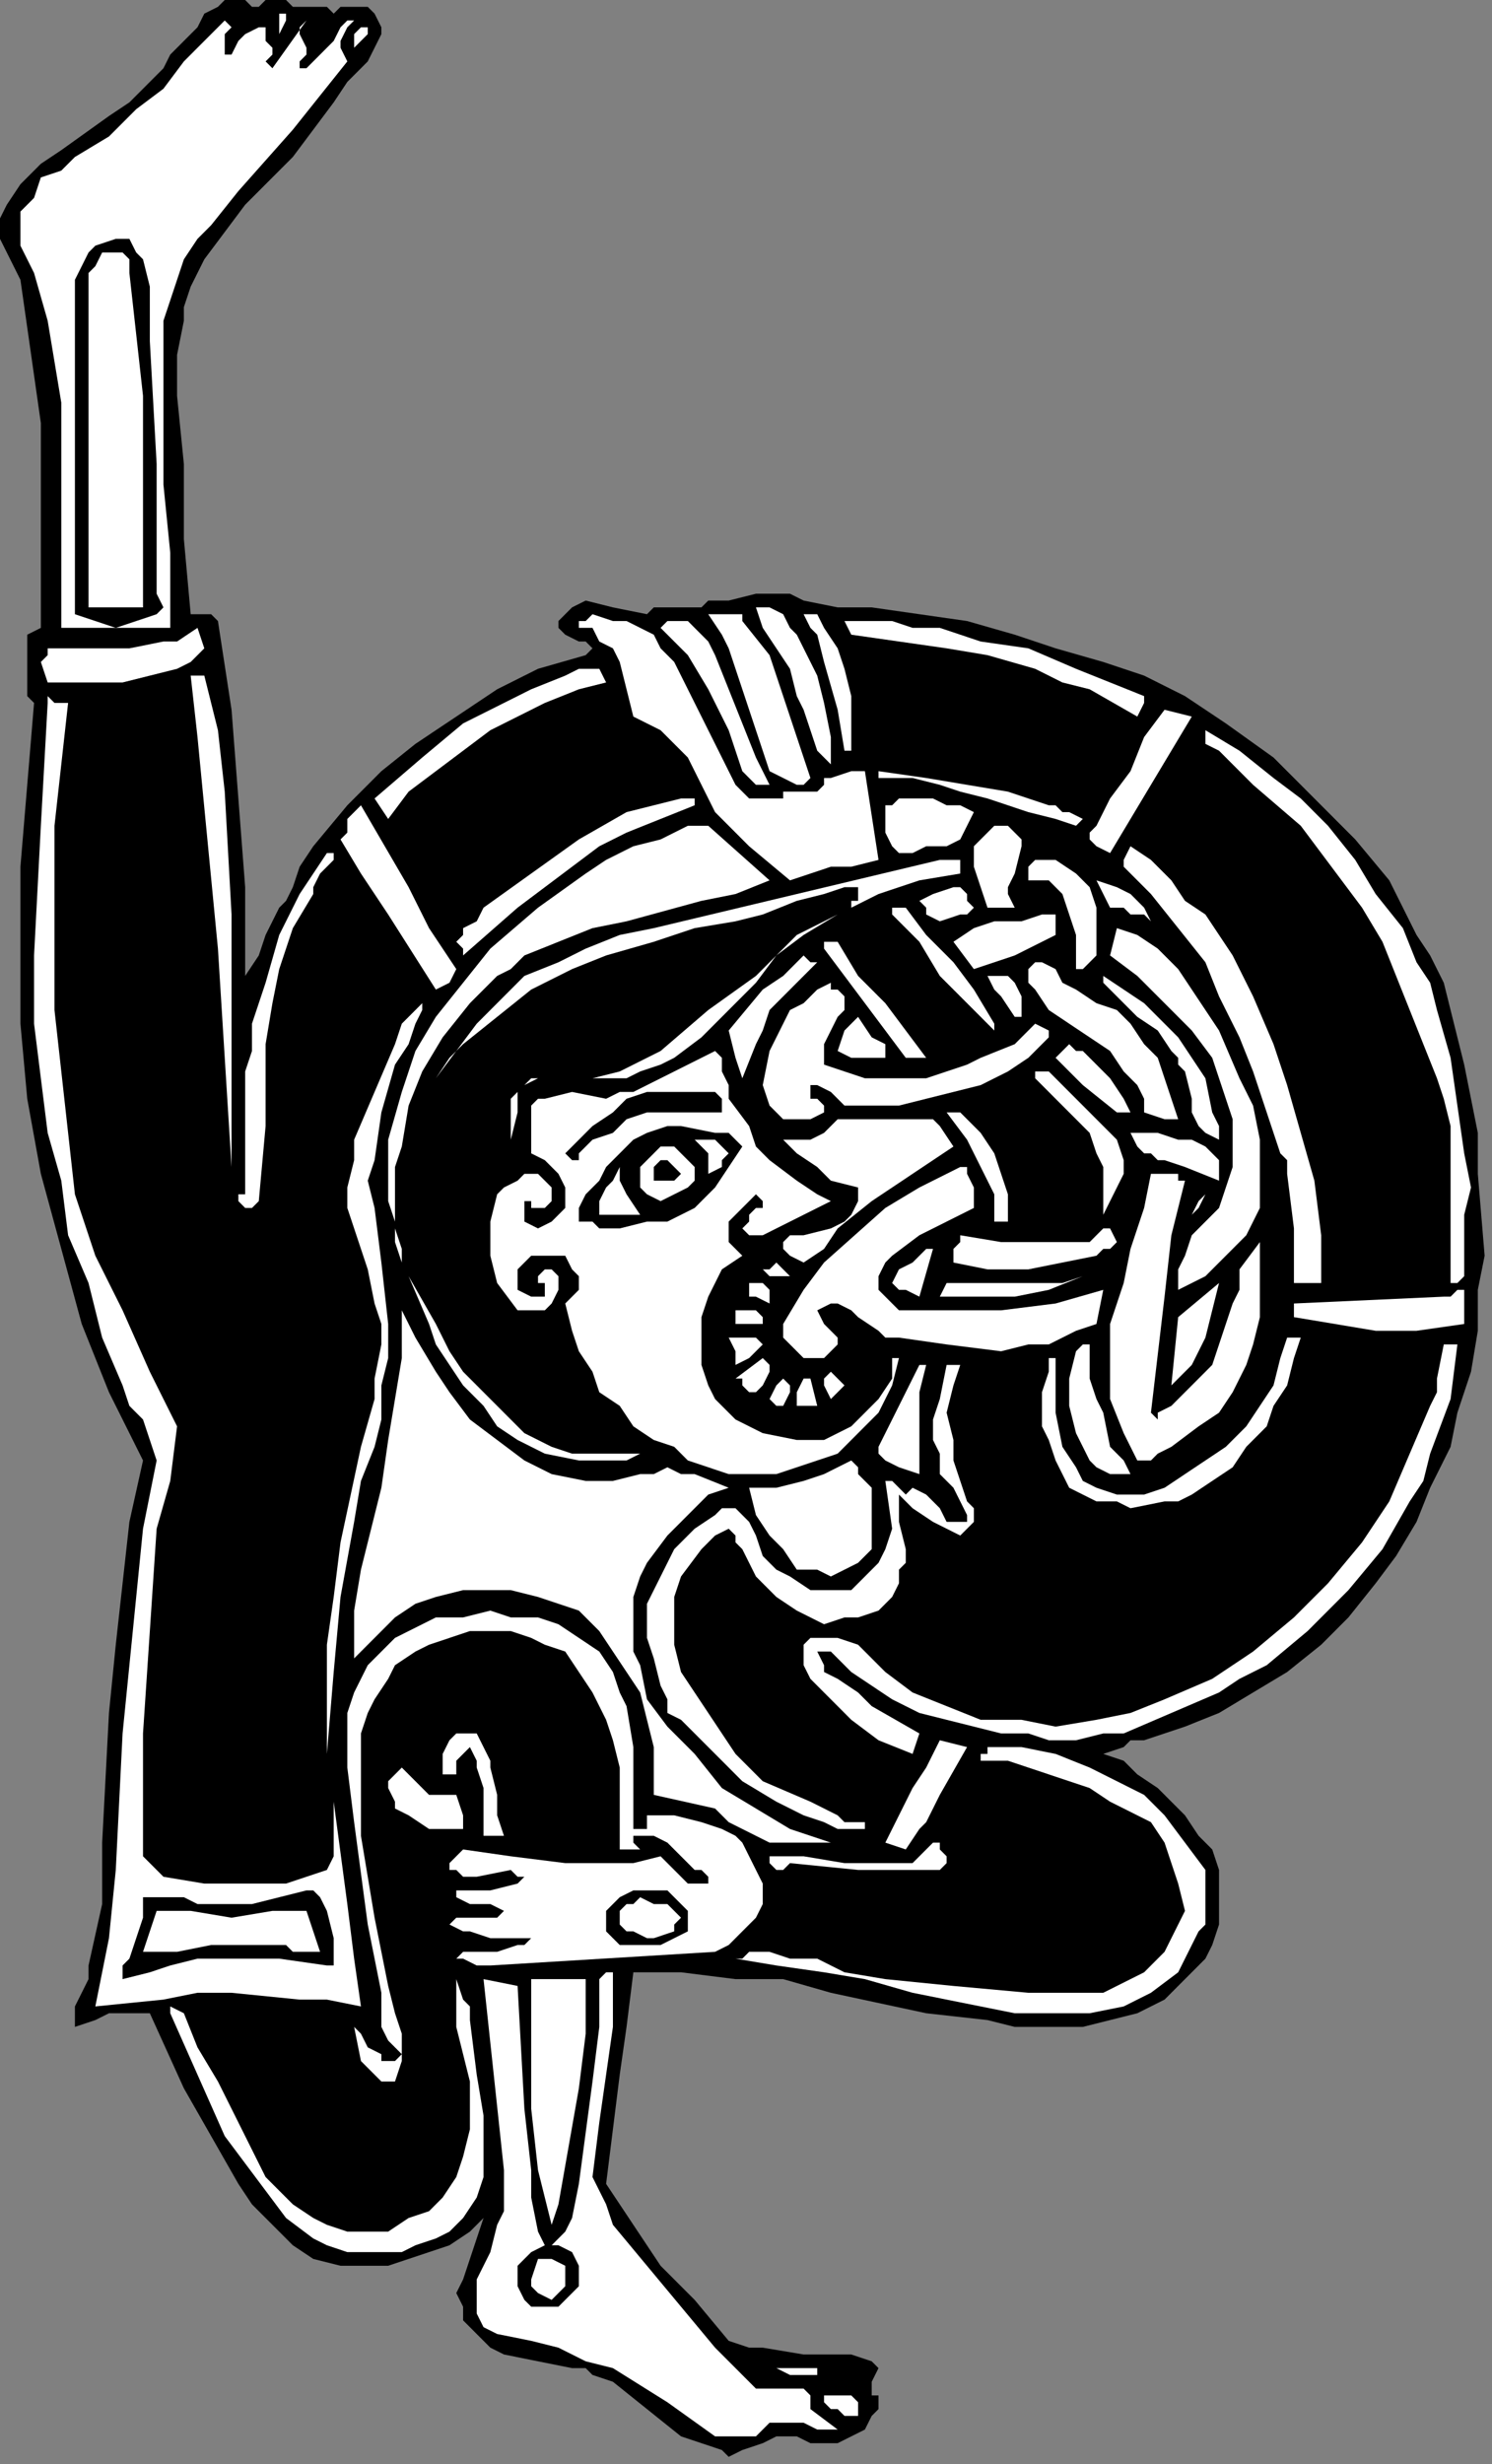 <?xml version="1.0" encoding="UTF-8" standalone="no"?>
<svg
   xmlns:dc="http://purl.org/dc/elements/1.1/"
   xmlns:cc="http://creativecommons.org/ns#"
   xmlns:rdf="http://www.w3.org/1999/02/22-rdf-syntax-ns#"
   xmlns:svg="http://www.w3.org/2000/svg"
   xmlns="http://www.w3.org/2000/svg"
   xmlns:sodipodi="http://sodipodi.sourceforge.net/DTD/sodipodi-0.dtd"
   xmlns:inkscape="http://www.inkscape.org/namespaces/inkscape"
   version="1.0"
   width="46.337mm"
   height="76.482mm"
   id="svg196"
   sodipodi:docname="CC002101.WMF">
  <rect width="100%" height="100%" fill="#808080" stroke="none"/>
  <sodipodi:namedview
     pagecolor="#ffffff"
     bordercolor="#666666"
     borderopacity="1"
     objecttolerance="10"
     gridtolerance="10"
     guidetolerance="10"
     inkscape:pageopacity="0"
     inkscape:pageshadow="2"
     inkscape:window-width="640"
     inkscape:window-height="480"
     id="namedview198" />
  <defs
     id="defs6">
    <clipPath
       clipPathUnits="userSpaceOnUse"
       id="clipWmfPath1">
      <path
         d="M 0,0 L 175.067,0 L 175.067,289 L 0,289 z"
         id="path2" />
    </clipPath>
    <pattern
       id="WMFhbasepattern"
       patternUnits="userSpaceOnUse"
       width="6"
       height="6"
       x="0"
       y="0" />
  </defs>
  <path
     style="fill:#000000;fill-rule:nonzero;fill-opacity:1;stroke:none;"
     clip-path="url(#clipWmfPath1)"
     d="  M 31.976,0   L 32.775,0   L 33.574,0   L 34.374,0.801   L 35.973,0.801   L 35.973,0.801   L 36.772,0.801   L 37.571,0.801   L 38.371,0.801   L 39.17,1.601   L 39.97,0.801   L 41.568,0.801   L 43.167,0.801   L 43.967,1.601   L 44.766,3.202   L 44.766,4.003   L 43.967,5.604   L 43.167,7.205   L 40.769,9.607   L 39.17,12.008   L 36.772,15.211   L 34.374,18.413   L 28.778,24.017   L 26.38,27.219   L 23.982,30.421   L 23.182,32.022   L 22.383,33.623   L 21.584,36.025   L 21.584,37.626   L 20.784,41.629   L 20.784,46.432   L 21.584,54.438   L 21.584,63.244   L 22.383,72.05   L 23.182,72.05   L 23.982,72.05   L 24.781,72.05   L 25.581,72.85   L 27.179,83.258   L 27.979,93.665   L 28.778,104.072   L 28.778,114.479   L 30.377,112.078   L 31.176,109.676   L 32.775,106.474   L 33.574,105.673   L 34.374,104.072   L 35.173,101.67   L 36.772,99.269   L 40.769,94.465   L 44.766,90.463   L 48.763,87.26   L 53.559,84.058   L 58.356,80.856   L 63.152,78.454   L 68.748,76.853   L 69.547,76.053   L 68.748,75.252   L 67.948,75.252   L 66.349,74.452   L 65.55,73.651   L 65.55,73.651   L 65.55,72.85   L 66.349,72.05   L 67.149,71.249   L 67.149,71.249   L 68.748,70.449   L 71.945,71.249   L 75.942,72.05   L 76.742,71.249   L 77.541,71.249   L 79.14,71.249   L 81.538,71.249   L 82.337,71.249   L 83.137,70.449   L 85.535,70.449   L 88.732,69.648   L 90.331,69.648   L 91.93,69.648   L 92.729,69.648   L 94.328,70.449   L 98.325,71.249   L 100.723,71.249   L 101.523,71.249   L 102.322,71.249   L 107.918,72.05   L 113.514,72.85   L 119.109,74.452   L 123.906,76.053   L 129.501,77.654   L 134.298,79.255   L 139.094,81.657   L 143.89,84.859   L 149.486,88.861   L 154.282,93.665   L 159.079,98.468   L 163.076,103.271   L 166.273,109.676   L 167.872,112.078   L 169.471,115.28   L 170.27,118.482   L 171.07,121.684   L 171.869,124.886   L 172.668,128.889   L 173.468,132.892   L 173.468,137.695   L 174.267,147.302   L 173.468,151.305   L 173.468,156.108   L 172.668,160.911   L 171.07,165.715   L 170.27,169.717   L 167.872,174.521   L 166.273,178.524   L 163.875,182.526   L 161.477,185.729   L 158.279,189.731   L 155.082,192.934   L 151.085,196.136   L 147.088,198.537   L 143.091,200.939   L 139.094,202.54   L 134.298,204.141   L 132.699,204.141   L 131.9,204.942   L 129.501,205.742   L 131.9,206.543   L 133.498,208.144   L 135.897,209.745   L 137.495,211.346   L 139.094,212.947   L 140.693,215.349   L 142.292,216.95   L 143.091,219.352   L 143.091,221.753   L 143.091,224.155   L 143.091,225.756   L 142.292,228.158   L 141.492,229.759   L 139.893,231.36   L 138.295,232.961   L 136.696,234.562   L 133.498,236.163   L 130.301,236.964   L 127.103,237.765   L 123.106,237.765   L 119.109,237.765   L 115.912,236.964   L 108.717,236.163   L 97.526,233.762   L 91.93,232.161   L 86.334,232.161   L 79.939,231.36   L 76.742,231.36   L 74.343,231.36   L 73.544,237.765   L 72.745,243.368   L 71.945,249.773   L 71.146,256.177   L 72.745,258.579   L 74.343,260.981   L 77.541,265.784   L 81.538,269.787   L 85.535,274.59   L 87.933,275.391   L 89.532,275.391   L 94.328,276.191   L 98.325,276.191   L 99.924,276.191   L 102.322,276.992   L 102.322,276.992   L 103.121,277.792   L 102.322,279.393   L 102.322,280.194   L 102.322,280.994   L 103.121,280.994   L 103.121,282.596   L 102.322,283.396   L 101.523,284.997   L 99.924,285.798   L 98.325,286.598   L 96.726,286.598   L 95.128,286.598   L 93.529,285.798   L 92.729,285.798   L 91.131,285.798   L 89.532,286.598   L 87.134,287.399   L 85.535,288.199   L 85.535,288.199   L 84.735,287.399   L 82.337,286.598   L 79.939,285.798   L 75.942,282.596   L 71.945,279.393   L 69.547,278.593   L 68.748,277.792   L 67.149,277.792   L 63.152,276.992   L 59.155,276.191   L 57.556,275.391   L 55.957,273.789   L 54.359,272.188   L 54.359,270.587   L 53.559,268.986   L 54.359,267.385   L 55.158,264.983   L 55.957,262.582   L 56.757,260.18   L 55.158,261.781   L 52.76,263.382   L 50.362,264.183   L 47.963,264.983   L 45.565,265.784   L 42.368,265.784   L 39.97,265.784   L 36.772,264.983   L 34.374,263.382   L 31.976,260.981   L 29.577,258.579   L 27.979,256.177   L 24.781,250.573   L 21.584,244.97   L 17.587,236.163   L 12.79,236.163   L 11.191,236.964   L 8.793,237.765   L 8.793,235.363   L 9.593,233.762   L 10.392,232.161   L 10.392,230.56   L 11.991,223.355   L 11.991,216.15   L 12.79,200.939   L 13.59,192.934   L 14.389,185.729   L 15.188,178.524   L 16.787,171.319   L 12.79,163.313   L 9.593,155.307   L 7.195,146.501   L 4.796,137.695   L 3.198,128.889   L 2.398,120.083   L 2.398,110.476   L 2.398,101.67   L 3.997,82.457   L 3.198,81.657   L 3.198,74.452   L 4.796,73.651   L 4.796,61.643   L 4.796,55.238   L 4.796,49.634   L 3.997,44.03   L 3.198,38.427   L 2.398,32.823   L 0,28.019   L 0,25.618   L 0.799,24.017   L 2.398,21.615   L 4.796,19.213   L 7.195,17.612   L 12.79,13.609   L 15.188,12.008   L 15.988,11.208   L 17.587,9.607   L 19.185,8.006   L 19.985,6.404   L 23.182,3.202   L 23.982,1.601   L 25.581,0.801   L 26.38,0   L 27.179,0   L 28.778,0   L 29.577,0.801   L 29.577,0.801   L 30.377,0.801   L 30.377,0.801   L 31.176,0   L 31.976,0  z "
     id="path8" />
  <path
     style="fill:#ffffff;fill-rule:nonzero;fill-opacity:1;stroke:none;"
     clip-path="url(#clipWmfPath1)"
     d="  M 33.574,2.402   L 32.775,4.003   L 32.775,3.202   L 32.775,2.402   L 32.775,1.601   L 33.574,1.601   L 33.574,2.402  z "
     id="path10" />
  <path
     style="fill:#ffffff;fill-rule:nonzero;fill-opacity:1;stroke:none;"
     clip-path="url(#clipWmfPath1)"
     d="  M 26.38,6.404   L 26.38,6.404   L 27.179,6.404   L 27.179,6.404   L 27.979,4.803   L 28.778,4.003   L 30.377,3.202   L 31.176,2.402   L 30.377,3.202   L 31.176,3.202   L 31.176,4.803   L 31.976,5.604   L 31.976,6.404   L 31.176,7.205   L 31.976,8.006   L 35.973,2.402   L 35.173,3.202   L 35.173,4.003   L 35.973,5.604   L 35.973,6.404   L 35.173,7.205   L 35.173,8.006   L 35.973,8.006   L 35.973,8.006   L 35.973,8.006   L 36.772,7.205   L 37.571,6.404   L 39.17,4.803   L 39.97,3.202   L 40.769,2.402   L 41.568,2.402   L 40.769,3.202   L 39.97,4.803   L 39.97,5.604   L 40.769,7.205   L 37.571,11.208   L 34.374,15.211   L 27.979,22.416   L 24.781,26.418   L 23.182,28.019   L 21.584,30.421   L 20.784,32.823   L 19.985,35.224   L 19.185,37.626   L 19.185,40.028   L 19.185,48.834   L 19.185,56.839   L 19.985,64.845   L 19.985,72.85   L 19.985,73.651   L 7.195,73.651   L 7.195,63.244   L 7.195,52.837   L 7.195,47.233   L 6.395,42.429   L 5.596,37.626   L 3.997,32.022   L 3.198,30.421   L 2.398,28.82   L 2.398,27.219   L 2.398,24.817   L 3.997,23.216   L 4.796,20.814   L 7.195,20.014   L 8.793,18.413   L 12.79,16.011   L 15.988,12.809   L 19.185,10.407   L 21.584,7.205   L 23.982,4.803   L 25.581,3.202   L 26.38,2.402   L 27.179,3.202   L 26.38,4.003   L 26.38,6.404  z "
     id="path12" />
  <path
     style="fill:#ffffff;fill-rule:nonzero;fill-opacity:1;stroke:none;"
     clip-path="url(#clipWmfPath1)"
     d="  M 43.167,3.202   L 43.167,4.003   L 42.368,4.803   L 41.568,5.604   L 41.568,5.604   L 41.568,4.803   L 41.568,4.003   L 42.368,3.202   L 43.167,3.202  z "
     id="path14" />
  <path
     style="fill:#000000;fill-rule:nonzero;fill-opacity:1;stroke:none;"
     clip-path="url(#clipWmfPath1)"
     d="  M 17.587,40.028   L 18.386,54.438   L 18.386,61.643   L 18.386,69.648   L 19.185,71.249   L 18.386,72.05   L 18.386,72.05   L 15.988,72.85   L 13.59,73.651   L 11.191,72.85   L 8.793,72.05   L 8.793,63.244   L 8.793,53.637   L 8.793,44.831   L 8.793,35.224   L 8.793,32.823   L 9.593,31.222   L 10.392,29.62   L 11.191,28.82   L 13.59,28.019   L 14.389,28.019   L 14.389,28.019   L 15.188,28.019   L 15.988,29.62   L 16.787,30.421   L 17.587,33.623   L 17.587,36.825   L 17.587,40.028  z "
     id="path16" />
  <path
     style="fill:#ffffff;fill-rule:nonzero;fill-opacity:1;stroke:none;"
     clip-path="url(#clipWmfPath1)"
     d="  M 15.188,32.022   L 15.988,39.227   L 16.787,46.432   L 16.787,53.637   L 16.787,61.643   L 16.787,64.044   L 16.787,66.446   L 16.787,71.249   L 10.392,71.249   L 10.392,71.249   L 10.392,61.643   L 10.392,52.036   L 10.392,43.23   L 10.392,33.623   L 10.392,32.022   L 11.191,31.222   L 11.991,29.62   L 13.59,29.62   L 14.389,29.62   L 15.188,30.421   L 15.188,32.022  z "
     id="path18" />
  <path
     style="fill:#ffffff;fill-rule:nonzero;fill-opacity:1;stroke:none;"
     clip-path="url(#clipWmfPath1)"
     d="  M 94.328,76.053   L 95.927,79.255   L 96.726,82.457   L 97.526,86.46   L 97.526,89.662   L 96.726,88.861   L 95.927,88.061   L 95.128,85.659   L 94.328,83.258   L 93.529,81.657   L 92.729,78.454   L 91.131,76.053   L 89.532,73.651   L 88.732,71.249   L 89.532,71.249   L 90.331,71.249   L 91.93,72.05   L 92.729,73.651   L 93.529,74.452   L 94.328,76.053  z "
     id="path20" />
  <path
     style="fill:#ffffff;fill-rule:nonzero;fill-opacity:1;stroke:none;"
     clip-path="url(#clipWmfPath1)"
     d="  M 90.331,76.853   L 92.729,84.058   L 95.128,91.263   L 94.328,92.064   L 93.529,92.064   L 91.93,91.263   L 90.331,90.463   L 87.134,80.856   L 85.535,76.053   L 84.735,74.452   L 83.137,72.05   L 83.936,72.05   L 85.535,72.05   L 86.334,72.05   L 87.134,72.05   L 87.134,72.85   L 90.331,76.853  z "
     id="path22" />
  <path
     style="fill:#ffffff;fill-rule:nonzero;fill-opacity:1;stroke:none;"
     clip-path="url(#clipWmfPath1)"
     d="  M 98.325,76.053   L 99.125,78.454   L 99.924,81.657   L 99.924,84.859   L 99.924,88.061   L 99.924,88.061   L 99.125,88.061   L 98.325,83.258   L 96.726,77.654   L 95.927,74.452   L 95.128,73.651   L 94.328,72.05   L 95.128,72.05   L 95.927,72.05   L 96.726,73.651   L 98.325,76.053  z "
     id="path24" />
  <path
     style="fill:#ffffff;fill-rule:nonzero;fill-opacity:1;stroke:none;"
     clip-path="url(#clipWmfPath1)"
     d="  M 87.933,93.665   L 88.732,93.665   L 89.532,93.665   L 90.331,93.665   L 91.93,93.665   L 91.93,92.864   L 92.729,92.864   L 93.529,92.864   L 95.128,92.864   L 95.927,92.864   L 96.726,92.064   L 96.726,91.263   L 97.526,91.263   L 99.924,90.463   L 101.523,90.463   L 103.121,100.87   L 99.924,101.67   L 97.526,101.67   L 95.128,102.471   L 92.729,103.271   L 87.933,99.269   L 86.334,97.668   L 83.936,95.266   L 83.137,93.665   L 82.337,92.064   L 80.739,88.861   L 77.541,85.659   L 75.942,84.859   L 74.343,84.058   L 73.544,80.856   L 72.745,77.654   L 71.945,76.053   L 70.346,75.252   L 69.547,73.651   L 67.948,73.651   L 67.948,72.85   L 67.948,72.85   L 67.948,72.85   L 68.748,72.85   L 69.547,72.05   L 71.945,72.85   L 73.544,72.85   L 75.143,73.651   L 76.742,74.452   L 77.541,76.053   L 79.14,77.654   L 80.739,80.856   L 83.936,87.26   L 85.535,90.463   L 86.334,92.064   L 87.933,93.665  z "
     id="path26" />
  <path
     style="fill:#ffffff;fill-rule:nonzero;fill-opacity:1;stroke:none;"
     clip-path="url(#clipWmfPath1)"
     d="  M 83.936,76.853   L 87.134,84.859   L 88.732,88.861   L 90.331,92.064   L 89.532,92.064   L 88.732,92.064   L 87.134,90.463   L 85.535,85.659   L 83.137,80.856   L 80.739,76.853   L 79.14,75.252   L 77.541,73.651   L 78.34,72.85   L 79.939,72.85   L 80.739,72.85   L 81.538,73.651   L 83.137,75.252   L 83.936,76.853  z "
     id="path28" />
  <path
     style="fill:#ffffff;fill-rule:nonzero;fill-opacity:1;stroke:none;"
     clip-path="url(#clipWmfPath1)"
     d="  M 126.304,78.454   L 134.298,81.657   L 134.298,82.457   L 133.498,84.058   L 127.903,80.856   L 124.705,80.055   L 121.507,78.454   L 115.912,76.853   L 111.115,76.053   L 105.52,75.252   L 99.924,74.452   L 99.125,72.85   L 101.523,72.85   L 104.72,72.85   L 107.118,73.651   L 110.316,73.651   L 115.112,75.252   L 120.708,76.053   L 126.304,78.454  z "
     id="path30" />
  <path
     style="fill:#ffffff;fill-rule:nonzero;fill-opacity:1;stroke:none;"
     clip-path="url(#clipWmfPath1)"
     d="  M 23.982,76.053   L 22.383,77.654   L 20.784,78.454   L 17.587,79.255   L 14.389,80.055   L 11.191,80.055   L 8.793,80.055   L 5.596,80.055   L 4.796,77.654   L 5.596,76.853   L 5.596,76.053   L 5.596,76.053   L 15.188,76.053   L 19.185,75.252   L 20.784,75.252   L 23.182,73.651   L 23.982,76.053  z "
     id="path32" />
  <path
     style="fill:#ffffff;fill-rule:nonzero;fill-opacity:1;stroke:none;"
     clip-path="url(#clipWmfPath1)"
     d="  M 71.146,80.055   L 67.948,80.856   L 63.951,82.457   L 60.754,84.058   L 57.556,85.659   L 54.359,88.061   L 51.161,90.463   L 47.963,92.864   L 45.565,96.066   L 43.967,93.665   L 49.562,88.861   L 54.359,84.859   L 62.353,80.856   L 66.349,79.255   L 67.948,78.454   L 70.346,78.454   L 71.146,80.055  z "
     id="path34" />
  <path
     style="fill:#ffffff;fill-rule:nonzero;fill-opacity:1;stroke:none;"
     clip-path="url(#clipWmfPath1)"
     d="  M 23.982,79.255   L 25.581,85.659   L 26.38,92.864   L 27.179,107.274   L 27.179,122.485   L 27.179,136.895   L 25.581,111.277   L 23.182,86.46   L 22.383,79.255   L 23.182,79.255   L 23.982,79.255  z "
     id="path36" />
  <path
     style="fill:#ffffff;fill-rule:nonzero;fill-opacity:1;stroke:none;"
     clip-path="url(#clipWmfPath1)"
     d="  M 7.994,82.457   L 6.395,96.867   L 6.395,104.072   L 6.395,111.277   L 6.395,118.482   L 7.195,125.687   L 7.994,132.892   L 8.793,140.097   L 11.191,147.302   L 14.389,153.706   L 17.587,160.911   L 20.784,167.316   L 19.985,173.72   L 18.386,179.324   L 17.587,191.332   L 16.787,203.341   L 16.787,216.15   L 16.787,217.751   L 17.587,218.551   L 18.386,219.352   L 19.185,220.152   L 23.982,220.953   L 28.778,220.953   L 31.176,220.953   L 33.574,220.953   L 35.973,220.152   L 38.371,219.352   L 39.17,217.751   L 39.17,215.349   L 39.17,211.346   L 40.769,223.355   L 41.568,229.759   L 42.368,235.363   L 38.371,234.562   L 35.173,234.562   L 27.179,233.762   L 23.182,233.762   L 19.185,234.562   L 11.191,235.363   L 12.79,227.357   L 13.59,219.352   L 14.389,203.341   L 15.188,195.335   L 15.988,187.33   L 16.787,179.324   L 18.386,171.319   L 17.587,168.917   L 16.787,166.515   L 15.188,164.914   L 14.389,162.512   L 11.991,156.909   L 10.392,150.504   L 7.994,144.9   L 7.195,138.496   L 5.596,132.892   L 4.796,126.488   L 3.997,120.083   L 3.997,113.679   L 3.997,112.078   L 4.796,96.867   L 5.596,82.457   L 5.596,81.657   L 6.395,82.457   L 7.994,82.457  z "
     id="path38" />
  <path
     style="fill:#ffffff;fill-rule:nonzero;fill-opacity:1;stroke:none;"
     clip-path="url(#clipWmfPath1)"
     d="  M 139.893,84.058   L 137.495,88.061   L 135.097,92.064   L 130.301,100.069   L 128.702,99.269   L 127.903,98.468   L 127.903,97.668   L 128.702,96.867   L 130.301,93.665   L 132.699,90.463   L 134.298,86.46   L 136.696,83.258   L 139.893,84.058  z "
     id="path40" />
  <path
     style="fill:#ffffff;fill-rule:nonzero;fill-opacity:1;stroke:none;"
     clip-path="url(#clipWmfPath1)"
     d="  M 166.273,112.878   L 167.872,115.28   L 168.672,118.482   L 170.27,124.086   L 171.869,135.294   L 172.668,139.296   L 171.869,142.499   L 171.869,149.704   L 171.07,150.504   L 170.27,150.504   L 170.27,144.1   L 170.27,137.695   L 170.27,135.294   L 170.27,132.091   L 169.471,128.889   L 168.672,126.488   L 167.073,122.485   L 165.474,118.482   L 163.875,114.479   L 162.276,110.476   L 159.878,106.474   L 157.48,103.271   L 155.082,100.069   L 152.684,96.867   L 147.088,92.064   L 144.69,89.662   L 143.091,88.061   L 141.492,87.26   L 141.492,87.26   L 141.492,86.46   L 141.492,85.659   L 145.489,88.061   L 149.486,91.263   L 152.684,93.665   L 155.881,96.867   L 159.079,100.87   L 161.477,104.873   L 164.675,108.875   L 166.273,112.878  z "
     id="path42" />
  <path
     style="fill:#ffffff;fill-rule:nonzero;fill-opacity:1;stroke:none;"
     clip-path="url(#clipWmfPath1)"
     d="  M 123.106,94.465   L 123.906,94.465   L 124.705,95.266   L 125.504,95.266   L 125.504,95.266   L 127.103,96.066   L 126.304,96.867   L 123.906,96.066   L 120.708,95.266   L 118.31,94.465   L 115.912,93.665   L 112.714,92.864   L 110.316,92.064   L 107.118,91.263   L 103.121,91.263   L 103.121,90.463   L 108.717,91.263   L 113.514,92.064   L 118.31,92.864   L 123.106,94.465  z "
     id="path44" />
  <path
     style="fill:#ffffff;fill-rule:nonzero;fill-opacity:1;stroke:none;"
     clip-path="url(#clipWmfPath1)"
     d="  M 81.538,94.465   L 81.538,94.465   L 77.541,96.066   L 73.544,97.668   L 70.346,99.269   L 67.149,101.67   L 60.754,106.474   L 54.359,112.078   L 54.359,111.277   L 53.559,110.476   L 54.359,109.676   L 54.359,108.875   L 55.957,108.075   L 56.757,106.474   L 62.353,102.471   L 67.948,98.468   L 73.544,95.266   L 76.742,94.465   L 79.939,93.665   L 80.739,93.665   L 81.538,93.665   L 81.538,93.665   L 81.538,94.465  z "
     id="path46" />
  <path
     style="fill:#ffffff;fill-rule:nonzero;fill-opacity:1;stroke:none;"
     clip-path="url(#clipWmfPath1)"
     d="  M 114.313,95.266   L 112.714,98.468   L 111.115,99.269   L 108.717,99.269   L 107.118,100.069   L 105.52,100.069   L 104.72,99.269   L 103.921,97.668   L 103.921,94.465   L 104.72,94.465   L 105.52,93.665   L 107.118,93.665   L 109.517,93.665   L 111.115,94.465   L 112.714,94.465   L 114.313,95.266  z "
     id="path48" />
  <path
     style="fill:#ffffff;fill-rule:nonzero;fill-opacity:1;stroke:none;"
     clip-path="url(#clipWmfPath1)"
     d="  M 53.559,113.679   L 52.76,115.28   L 51.161,116.08   L 45.565,107.274   L 42.368,102.471   L 39.97,98.468   L 40.769,97.668   L 40.769,96.066   L 42.368,94.465   L 47.963,104.072   L 50.362,108.875   L 53.559,113.679  z "
     id="path50" />
  <path
     style="fill:#ffffff;fill-rule:nonzero;fill-opacity:1;stroke:none;"
     clip-path="url(#clipWmfPath1)"
     d="  M 119.909,99.269   L 119.109,102.471   L 118.31,104.072   L 118.31,104.873   L 119.109,106.474   L 117.51,106.474   L 115.912,106.474   L 115.112,104.072   L 114.313,101.67   L 114.313,100.87   L 114.313,99.269   L 115.112,98.468   L 115.912,97.668   L 116.711,96.867   L 118.31,96.867   L 119.109,97.668   L 119.909,98.468   L 119.909,99.269  z "
     id="path52" />
  <path
     style="fill:#ffffff;fill-rule:nonzero;fill-opacity:1;stroke:none;"
     clip-path="url(#clipWmfPath1)"
     d="  M 90.331,103.271   L 86.334,104.873   L 82.337,105.673   L 73.544,108.075   L 69.547,108.875   L 65.55,110.476   L 61.553,112.078   L 59.954,113.679   L 58.356,114.479   L 56.757,116.08   L 55.158,117.681   L 51.96,121.684   L 49.562,125.687   L 47.963,129.69   L 47.164,134.493   L 46.365,136.895   L 46.365,139.296   L 46.365,144.1   L 47.164,146.501   L 47.164,148.102   L 46.365,145.701   L 46.365,143.299   L 45.565,140.898   L 45.565,138.496   L 45.565,133.693   L 47.164,128.089   L 48.763,123.285   L 51.161,119.283   L 54.359,115.28   L 57.556,111.277   L 63.152,106.474   L 68.748,102.471   L 71.146,100.87   L 74.343,99.269   L 77.541,98.468   L 80.739,96.867   L 83.137,96.867   L 90.331,103.271  z "
     id="path54" />
  <path
     style="fill:#ffffff;fill-rule:nonzero;fill-opacity:1;stroke:none;"
     clip-path="url(#clipWmfPath1)"
     d="  M 141.492,107.274   L 144.69,112.078   L 147.088,116.881   L 149.486,122.485   L 151.085,127.288   L 152.684,132.892   L 154.282,138.496   L 155.082,144.9   L 155.082,150.504   L 154.282,150.504   L 153.483,150.504   L 152.684,150.504   L 151.884,150.504   L 151.884,147.302   L 151.884,144.1   L 151.085,137.695   L 151.085,137.695   L 151.085,136.895   L 151.085,136.094   L 150.286,135.294   L 147.088,125.687   L 145.489,121.684   L 143.091,116.881   L 141.492,112.878   L 138.295,108.875   L 135.097,104.873   L 131.9,101.67   L 131.9,100.87   L 131.9,100.87   L 132.699,99.269   L 135.097,100.87   L 137.495,103.271   L 139.094,105.673   L 141.492,107.274  z "
     id="path56" />
  <path
     style="fill:#ffffff;fill-rule:nonzero;fill-opacity:1;stroke:none;"
     clip-path="url(#clipWmfPath1)"
     d="  M 39.17,100.87   L 38.371,101.67   L 37.571,102.471   L 36.772,104.072   L 36.772,104.873   L 34.374,108.875   L 32.775,113.679   L 31.976,117.681   L 31.176,122.485   L 31.176,132.091   L 30.377,140.898   L 29.577,141.698   L 28.778,141.698   L 27.979,140.898   L 27.979,140.898   L 27.979,140.898   L 27.979,140.097   L 28.778,140.097   L 28.778,140.097   L 28.778,139.296   L 28.778,125.687   L 29.577,123.285   L 29.577,120.083   L 31.176,115.28   L 32.775,109.676   L 35.173,104.873   L 38.371,100.069   L 39.17,100.069   L 39.17,100.87  z "
     id="path58" />
  <path
     style="fill:#ffffff;fill-rule:nonzero;fill-opacity:1;stroke:none;"
     clip-path="url(#clipWmfPath1)"
     d="  M 128.702,106.474   L 128.702,108.075   L 128.702,110.476   L 128.702,112.078   L 127.903,112.878   L 127.103,113.679   L 126.304,113.679   L 126.304,112.878   L 126.304,112.078   L 126.304,111.277   L 126.304,109.676   L 125.504,107.274   L 124.705,104.873   L 123.906,104.072   L 123.106,103.271   L 122.307,103.271   L 120.708,103.271   L 120.708,102.471   L 120.708,101.67   L 121.507,100.87   L 123.906,100.87   L 126.304,102.471   L 127.903,104.072   L 128.702,106.474  z "
     id="path60" />
  <path
     style="fill:#ffffff;fill-rule:nonzero;fill-opacity:1;stroke:none;"
     clip-path="url(#clipWmfPath1)"
     d="  M 112.714,101.67   L 112.714,102.471   L 107.918,103.271   L 103.121,104.873   L 98.325,107.274   L 94.328,109.676   L 91.131,112.078   L 88.732,115.28   L 85.535,118.482   L 82.337,121.684   L 79.14,124.086   L 77.541,124.886   L 75.143,125.687   L 73.544,126.488   L 71.146,126.488   L 68.748,126.488   L 66.349,126.488   L 69.547,126.488   L 72.745,125.687   L 77.541,123.285   L 83.137,118.482   L 88.732,114.479   L 93.529,109.676   L 96.726,108.075   L 99.924,106.474   L 99.924,105.673   L 100.723,105.673   L 100.723,104.873   L 100.723,104.072   L 99.125,104.072   L 96.726,104.873   L 93.529,105.673   L 89.532,107.274   L 86.334,108.075   L 81.538,108.875   L 76.742,110.476   L 71.146,112.078   L 67.149,113.679   L 62.353,116.08   L 58.356,119.283   L 54.359,122.485   L 52.76,124.086   L 51.161,126.488   L 53.559,123.285   L 55.957,120.083   L 59.155,116.881   L 61.553,114.479   L 65.55,112.878   L 68.748,111.277   L 72.745,109.676   L 76.742,108.875   L 110.316,100.87   L 111.915,100.87   L 112.714,100.87   L 112.714,100.87   L 112.714,101.67  z "
     id="path62" />
  <path
     style="fill:#ffffff;fill-rule:nonzero;fill-opacity:1;stroke:none;"
     clip-path="url(#clipWmfPath1)"
     d="  M 135.097,108.075   L 134.298,107.274   L 132.699,107.274   L 131.9,106.474   L 130.301,106.474   L 128.702,103.271   L 131.1,104.072   L 132.699,104.873   L 134.298,106.474   L 135.097,108.075  z "
     id="path64" />
  <path
     style="fill:#ffffff;fill-rule:nonzero;fill-opacity:1;stroke:none;"
     clip-path="url(#clipWmfPath1)"
     d="  M 114.313,106.474   L 113.514,107.274   L 112.714,107.274   L 110.316,108.075   L 108.717,107.274   L 108.717,106.474   L 107.918,105.673   L 107.918,105.673   L 109.517,104.873   L 111.915,104.072   L 112.714,104.072   L 113.514,104.873   L 113.514,105.673   L 114.313,106.474  z "
     id="path66" />
  <path
     style="fill:#ffffff;fill-rule:nonzero;fill-opacity:1;stroke:none;"
     clip-path="url(#clipWmfPath1)"
     d="  M 106.319,106.474   L 108.717,109.676   L 111.915,112.878   L 114.313,116.08   L 116.711,120.083   L 116.711,120.884   L 116.711,120.884   L 116.711,120.884   L 113.514,117.681   L 110.316,114.479   L 107.918,110.476   L 104.72,107.274   L 104.72,106.474   L 106.319,106.474  z "
     id="path68" />
  <path
     style="fill:#ffffff;fill-rule:nonzero;fill-opacity:1;stroke:none;"
     clip-path="url(#clipWmfPath1)"
     d="  M 123.906,107.274   L 123.906,108.875   L 123.906,109.676   L 119.109,112.078   L 114.313,113.679   L 111.915,110.476   L 114.313,108.875   L 116.711,108.075   L 118.31,108.075   L 119.909,108.075   L 122.307,107.274   L 123.906,107.274  z "
     id="path70" />
  <path
     style="fill:#ffffff;fill-rule:nonzero;fill-opacity:1;stroke:none;"
     clip-path="url(#clipWmfPath1)"
     d="  M 145.489,126.488   L 147.088,129.69   L 147.887,133.693   L 147.887,137.695   L 147.887,139.296   L 147.887,141.698   L 147.088,143.299   L 146.289,144.9   L 143.89,147.302   L 141.492,149.704   L 138.295,151.305   L 138.295,151.305   L 138.295,148.903   L 139.094,147.302   L 139.893,144.9   L 140.693,144.1   L 141.492,143.299   L 143.091,141.698   L 143.89,139.296   L 144.69,136.895   L 144.69,134.493   L 144.69,131.291   L 143.89,128.889   L 142.292,124.086   L 139.893,120.884   L 136.696,117.681   L 133.498,114.479   L 130.301,112.078   L 131.1,108.875   L 133.498,109.676   L 135.897,111.277   L 138.295,113.679   L 139.893,116.08   L 141.492,118.482   L 143.091,120.884   L 145.489,126.488  z "
     id="path72" />
  <path
     style="fill:#ffffff;fill-rule:nonzero;fill-opacity:1;stroke:none;"
     clip-path="url(#clipWmfPath1)"
     d="  M 98.325,110.476   L 100.723,114.479   L 103.921,117.681   L 106.319,120.884   L 108.717,124.086   L 107.918,124.086   L 107.118,124.086   L 106.319,124.086   L 103.921,120.884   L 101.523,117.681   L 96.726,111.277   L 96.726,110.476   L 97.526,110.476   L 98.325,110.476   L 98.325,110.476  z "
     id="path74" />
  <path
     style="fill:#ffffff;fill-rule:nonzero;fill-opacity:1;stroke:none;"
     clip-path="url(#clipWmfPath1)"
     d="  M 95.927,112.878   L 92.729,116.08   L 90.331,118.482   L 89.532,120.884   L 88.732,122.485   L 87.134,126.488   L 86.334,124.086   L 85.535,120.884   L 89.532,116.08   L 91.93,114.479   L 94.328,112.078   L 95.128,112.878   L 95.927,112.878  z "
     id="path76" />
  <path
     style="fill:#ffffff;fill-rule:nonzero;fill-opacity:1;stroke:none;"
     clip-path="url(#clipWmfPath1)"
     d="  M 126.304,116.08   L 128.702,117.681   L 131.1,118.482   L 132.699,120.083   L 134.298,122.485   L 135.897,124.086   L 136.696,126.488   L 137.495,128.889   L 138.295,131.291   L 136.696,131.291   L 134.298,130.49   L 134.298,128.889   L 133.498,127.288   L 131.9,125.687   L 130.301,123.285   L 127.903,121.684   L 125.504,120.083   L 123.106,118.482   L 121.507,116.08   L 120.708,115.28   L 120.708,113.679   L 121.507,112.878   L 122.307,112.878   L 123.906,113.679   L 124.705,115.28   L 126.304,116.08  z "
     id="path78" />
  <path
     style="fill:#ffffff;fill-rule:nonzero;fill-opacity:1;stroke:none;"
     clip-path="url(#clipWmfPath1)"
     d="  M 119.109,119.283   L 117.51,116.881   L 116.711,116.08   L 115.912,114.479   L 118.31,114.479   L 119.109,115.28   L 119.909,116.881   L 119.909,117.681   L 119.909,118.482   L 119.909,119.283   L 119.109,119.283  z "
     id="path80" />
  <path
     style="fill:#ffffff;fill-rule:nonzero;fill-opacity:1;stroke:none;"
     clip-path="url(#clipWmfPath1)"
     d="  M 138.295,121.684   L 141.492,126.488   L 142.292,130.49   L 143.091,132.091   L 143.091,133.693   L 141.492,132.892   L 140.693,132.091   L 139.893,130.49   L 139.893,128.889   L 139.094,125.687   L 138.295,124.886   L 138.295,124.086   L 137.495,123.285   L 135.897,120.884   L 133.498,119.283   L 129.501,115.28   L 129.501,114.479   L 131.9,116.08   L 134.298,117.681   L 138.295,121.684  z "
     id="path82" />
  <path
     style="fill:#ffffff;fill-rule:nonzero;fill-opacity:1;stroke:none;"
     clip-path="url(#clipWmfPath1)"
     d="  M 99.125,116.881   L 99.125,118.482   L 98.325,119.283   L 97.526,120.884   L 96.726,122.485   L 96.726,124.086   L 96.726,124.886   L 101.523,126.488   L 106.319,126.488   L 108.717,126.488   L 111.115,125.687   L 113.514,124.886   L 115.112,124.086   L 119.109,122.485   L 121.507,120.083   L 123.106,120.884   L 123.106,120.884   L 123.106,121.684   L 123.106,121.684   L 120.708,124.086   L 118.31,125.687   L 115.112,127.288   L 111.915,128.089   L 108.717,128.889   L 105.52,129.69   L 102.322,129.69   L 99.125,129.69   L 97.526,128.089   L 95.927,127.288   L 95.927,127.288   L 95.128,127.288   L 95.128,127.288   L 95.128,127.288   L 95.128,128.089   L 95.128,128.889   L 95.927,128.889   L 96.726,129.69   L 96.726,130.49   L 95.128,131.291   L 94.328,131.291   L 91.93,131.291   L 91.131,130.49   L 90.331,129.69   L 89.532,127.288   L 90.331,123.285   L 91.131,121.684   L 91.93,120.083   L 92.729,118.482   L 94.328,117.681   L 95.927,116.08   L 97.526,115.28   L 97.526,116.08   L 98.325,116.08   L 99.125,116.881  z "
     id="path84" />
  <path
     style="fill:#ffffff;fill-rule:nonzero;fill-opacity:1;stroke:none;"
     clip-path="url(#clipWmfPath1)"
     d="  M 48.763,120.083   L 47.963,122.485   L 46.365,124.886   L 44.766,130.49   L 43.967,136.094   L 43.167,138.496   L 43.967,141.698   L 44.766,148.102   L 45.565,155.307   L 45.565,159.31   L 44.766,162.512   L 44.766,166.515   L 43.967,169.717   L 42.368,173.72   L 41.568,178.524   L 39.97,187.33   L 39.17,196.136   L 38.371,205.742   L 38.371,199.338   L 38.371,192.934   L 39.17,187.33   L 39.97,180.925   L 42.368,169.717   L 43.967,164.114   L 43.967,161.712   L 44.766,157.709   L 44.766,155.307   L 43.967,152.906   L 43.167,148.903   L 41.568,144.1   L 40.769,141.698   L 40.769,139.296   L 41.568,136.094   L 41.568,133.693   L 43.967,128.089   L 46.365,122.485   L 47.164,120.083   L 49.562,117.681   L 49.562,117.681   L 49.562,117.681   L 49.562,118.482   L 48.763,120.083  z "
     id="path86" />
  <path
     style="fill:#ffffff;fill-rule:nonzero;fill-opacity:1;stroke:none;"
     clip-path="url(#clipWmfPath1)"
     d="  M 103.921,124.086   L 103.121,124.086   L 101.523,124.086   L 99.924,124.086   L 98.325,123.285   L 99.125,120.884   L 100.723,119.283   L 102.322,121.684   L 103.921,122.485   L 103.921,123.285   L 103.921,124.086  z "
     id="path88" />
  <path
     style="fill:#ffffff;fill-rule:nonzero;fill-opacity:1;stroke:none;"
     clip-path="url(#clipWmfPath1)"
     d="  M 132.699,130.49   L 131.1,130.49   L 127.103,127.288   L 125.504,125.687   L 123.906,124.086   L 124.705,123.285   L 125.504,122.485   L 126.304,123.285   L 127.103,123.285   L 128.702,124.886   L 130.301,126.488   L 131.9,128.889   L 132.699,130.49  z "
     id="path90" />
  <path
     style="fill:#ffffff;fill-rule:nonzero;fill-opacity:1;stroke:none;"
     clip-path="url(#clipWmfPath1)"
     d="  M 85.535,128.889   L 87.933,132.091   L 88.732,134.493   L 90.331,136.094   L 93.529,138.496   L 95.927,140.097   L 97.526,140.898   L 89.532,144.9   L 87.933,144.9   L 87.933,144.9   L 87.134,144.1   L 87.933,143.299   L 87.933,142.499   L 88.732,141.698   L 89.532,141.698   L 89.532,140.898   L 89.532,140.898   L 88.732,140.097   L 87.134,141.698   L 86.334,142.499   L 85.535,143.299   L 85.535,144.1   L 85.535,145.701   L 86.334,146.501   L 87.134,147.302   L 84.735,148.903   L 83.137,152.105   L 82.337,154.507   L 82.337,157.709   L 82.337,160.111   L 83.137,162.512   L 83.936,164.114   L 84.735,164.914   L 85.535,165.715   L 86.334,166.515   L 89.532,168.116   L 93.529,168.917   L 95.128,168.917   L 96.726,168.917   L 98.325,168.116   L 99.924,167.316   L 101.523,165.715   L 103.121,164.114   L 104.72,161.712   L 104.72,159.31   L 105.52,159.31   L 104.72,162.512   L 103.121,165.715   L 100.723,168.116   L 98.325,170.518   L 95.927,171.319   L 93.529,172.119   L 91.131,172.92   L 87.933,172.92   L 85.535,172.92   L 83.137,172.119   L 80.739,171.319   L 79.14,169.717   L 76.742,168.917   L 74.343,167.316   L 72.745,164.914   L 70.346,163.313   L 69.547,160.911   L 67.948,158.51   L 67.149,156.108   L 66.349,152.906   L 67.948,151.305   L 67.948,149.704   L 67.948,149.704   L 67.149,148.903   L 66.349,147.302   L 65.55,147.302   L 63.951,147.302   L 62.353,147.302   L 61.553,148.102   L 60.754,148.903   L 60.754,149.704   L 60.754,151.305   L 62.353,152.105   L 63.152,152.105   L 63.152,152.105   L 63.951,152.105   L 63.951,150.504   L 63.951,150.504   L 63.951,150.504   L 63.152,150.504   L 63.152,149.704   L 63.152,149.704   L 63.951,148.903   L 63.951,148.903   L 64.751,148.903   L 65.55,149.704   L 65.55,150.504   L 65.55,151.305   L 64.751,152.906   L 63.951,153.706   L 62.353,153.706   L 60.754,153.706   L 58.356,150.504   L 57.556,147.302   L 57.556,144.9   L 57.556,143.299   L 58.356,140.097   L 59.155,139.296   L 60.754,138.496   L 61.553,137.695   L 62.353,137.695   L 63.152,137.695   L 63.951,138.496   L 64.751,139.296   L 64.751,140.898   L 63.951,141.698   L 63.152,141.698   L 63.152,141.698   L 62.353,141.698   L 62.353,141.698   L 62.353,140.898   L 61.553,140.898   L 61.553,140.898   L 61.553,141.698   L 61.553,141.698   L 61.553,142.499   L 61.553,143.299   L 63.152,144.1   L 64.751,143.299   L 65.55,142.499   L 66.349,141.698   L 66.349,140.097   L 66.349,139.296   L 65.55,137.695   L 63.951,136.094   L 62.353,135.294   L 62.353,133.693   L 62.353,132.091   L 62.353,129.69   L 63.152,128.889   L 63.951,128.889   L 67.149,128.089   L 71.146,128.889   L 72.745,128.089   L 74.343,128.089   L 75.942,127.288   L 77.541,126.488   L 83.936,123.285   L 84.735,124.086   L 84.735,125.687   L 85.535,127.288   L 85.535,128.889  z "
     id="path92" />
  <path
     style="fill:#ffffff;fill-rule:nonzero;fill-opacity:1;stroke:none;"
     clip-path="url(#clipWmfPath1)"
     d="  M 123.106,125.687   L 127.903,130.49   L 130.301,132.892   L 131.1,133.693   L 131.9,136.094   L 131.9,137.695   L 131.1,139.296   L 130.301,140.898   L 129.501,142.499   L 129.501,142.499   L 129.501,142.499   L 129.501,141.698   L 129.501,139.296   L 129.501,136.895   L 128.702,135.294   L 127.903,132.892   L 124.705,129.69   L 121.507,126.488   L 121.507,125.687   L 122.307,125.687   L 123.106,125.687  z "
     id="path94" />
  <path
     style="fill:#ffffff;fill-rule:nonzero;fill-opacity:1;stroke:none;"
     clip-path="url(#clipWmfPath1)"
     d="  M 63.152,126.488   L 61.553,127.288   L 60.754,128.089   L 60.754,129.69   L 60.754,130.49   L 59.954,133.693   L 59.954,136.094   L 59.954,134.493   L 59.954,133.693   L 59.954,130.49   L 59.954,128.889   L 60.754,128.089   L 61.553,127.288   L 62.353,126.488   L 63.152,126.488  z "
     id="path96" />
  <path
     style="fill:#000000;fill-rule:nonzero;fill-opacity:1;stroke:none;"
     clip-path="url(#clipWmfPath1)"
     d="  M 84.735,128.889   L 84.735,130.49   L 80.739,130.49   L 78.34,130.49   L 75.942,130.49   L 73.544,131.291   L 71.945,132.892   L 69.547,133.693   L 67.948,135.294   L 67.948,136.094   L 67.149,136.094   L 66.349,135.294   L 67.948,133.693   L 69.547,132.091   L 71.945,130.49   L 73.544,128.889   L 75.942,128.089   L 78.34,128.089   L 81.538,128.089   L 83.936,128.089   L 84.735,128.889  z "
     id="path98" />
  <path
     style="fill:#ffffff;fill-rule:nonzero;fill-opacity:1;stroke:none;"
     clip-path="url(#clipWmfPath1)"
     d="  M 118.31,143.299   L 117.51,143.299   L 117.51,143.299   L 116.711,143.299   L 116.711,141.698   L 116.711,140.097   L 115.912,138.496   L 115.112,136.895   L 113.514,133.693   L 111.115,130.49   L 111.915,130.49   L 112.714,130.49   L 113.514,131.291   L 115.112,132.892   L 116.711,135.294   L 117.51,137.695   L 118.31,140.097   L 118.31,141.698   L 118.31,143.299  z "
     id="path100" />
  <path
     style="fill:#ffffff;fill-rule:nonzero;fill-opacity:1;stroke:none;"
     clip-path="url(#clipWmfPath1)"
     d="  M 111.915,134.493   L 107.118,137.695   L 102.322,140.898   L 98.325,144.1   L 96.726,146.501   L 94.328,148.102   L 92.729,147.302   L 91.93,146.501   L 91.93,146.501   L 91.93,145.701   L 92.729,144.9   L 94.328,144.9   L 97.526,144.1   L 99.125,143.299   L 99.924,142.499   L 100.723,140.898   L 100.723,139.296   L 97.526,138.496   L 95.927,136.895   L 93.529,135.294   L 91.93,133.693   L 93.529,133.693   L 95.128,133.693   L 96.726,132.892   L 98.325,131.291   L 107.918,131.291   L 109.517,131.291   L 110.316,132.091   L 111.915,134.493  z "
     id="path102" />
  <path
     style="fill:#000000;fill-rule:nonzero;fill-opacity:1;stroke:none;"
     clip-path="url(#clipWmfPath1)"
     d="  M 87.134,134.493   L 85.535,136.895   L 83.936,139.296   L 81.538,141.698   L 78.34,143.299   L 75.942,143.299   L 72.745,144.1   L 71.945,144.1   L 70.346,144.1   L 69.547,143.299   L 67.948,143.299   L 67.948,141.698   L 68.748,140.097   L 70.346,138.496   L 71.146,136.895   L 72.745,135.294   L 74.343,133.693   L 75.942,132.892   L 78.34,132.091   L 79.939,132.091   L 83.936,132.892   L 85.535,132.892   L 86.334,133.693   L 87.134,134.493  z "
     id="path104" />
  <path
     style="fill:#ffffff;fill-rule:nonzero;fill-opacity:1;stroke:none;"
     clip-path="url(#clipWmfPath1)"
     d="  M 143.091,136.094   L 143.091,138.496   L 139.094,136.895   L 136.696,136.094   L 135.897,136.094   L 135.097,135.294   L 134.298,135.294   L 133.498,134.493   L 132.699,132.892   L 135.897,132.892   L 138.295,133.693   L 139.893,133.693   L 141.492,134.493   L 142.292,135.294   L 143.091,136.094  z "
     id="path106" />
  <path
     style="fill:#ffffff;fill-rule:nonzero;fill-opacity:1;stroke:none;"
     clip-path="url(#clipWmfPath1)"
     d="  M 85.535,135.294   L 84.735,136.094   L 84.735,136.895   L 83.137,137.695   L 83.137,135.294   L 82.337,134.493   L 82.337,134.493   L 81.538,133.693   L 83.936,133.693   L 84.735,134.493   L 85.535,135.294  z "
     id="path108" />
  <path
     style="fill:#ffffff;fill-rule:nonzero;fill-opacity:1;stroke:none;"
     clip-path="url(#clipWmfPath1)"
     d="  M 81.538,136.895   L 81.538,138.496   L 80.739,139.296   L 77.541,140.898   L 75.942,140.097   L 75.143,139.296   L 75.143,139.296   L 75.143,138.496   L 75.143,136.895   L 75.942,136.094   L 76.742,135.294   L 77.541,134.493   L 79.14,134.493   L 79.939,135.294   L 80.739,136.094   L 81.538,136.895  z "
     id="path110" />
  <path
     style="fill:#000000;fill-rule:nonzero;fill-opacity:1;stroke:none;"
     clip-path="url(#clipWmfPath1)"
     d="  M 79.14,136.895   L 79.939,137.695   L 79.939,137.695   L 79.14,138.496   L 79.14,138.496   L 77.541,138.496   L 76.742,138.496   L 76.742,138.496   L 76.742,137.695   L 76.742,137.695   L 76.742,136.895   L 77.541,136.094   L 78.34,136.094   L 79.14,136.895  z "
     id="path112" />
  <path
     style="fill:#ffffff;fill-rule:nonzero;fill-opacity:1;stroke:none;"
     clip-path="url(#clipWmfPath1)"
     d="  M 114.313,140.097   L 114.313,141.698   L 111.115,143.299   L 107.918,144.9   L 104.72,147.302   L 103.921,148.102   L 103.121,149.704   L 103.121,151.305   L 103.921,152.105   L 104.72,152.906   L 105.52,153.706   L 111.915,153.706   L 117.51,153.706   L 123.906,152.906   L 129.501,151.305   L 128.702,155.307   L 126.304,156.108   L 123.106,157.709   L 120.708,157.709   L 117.51,158.51   L 111.115,157.709   L 105.52,156.909   L 103.921,156.909   L 103.121,156.108   L 100.723,154.507   L 99.924,153.706   L 98.325,152.906   L 97.526,152.906   L 95.927,153.706   L 96.726,155.307   L 97.526,156.108   L 98.325,156.909   L 98.325,156.909   L 98.325,157.709   L 97.526,158.51   L 96.726,159.31   L 94.328,159.31   L 93.529,158.51   L 92.729,157.709   L 91.93,156.909   L 91.93,155.307   L 94.328,151.305   L 96.726,148.102   L 103.921,141.698   L 107.918,139.296   L 112.714,136.895   L 113.514,136.895   L 113.514,137.695   L 114.313,139.296   L 114.313,140.097  z "
     id="path114" />
  <path
     style="fill:#ffffff;fill-rule:nonzero;fill-opacity:1;stroke:none;"
     clip-path="url(#clipWmfPath1)"
     d="  M 75.143,142.499   L 72.745,142.499   L 71.146,142.499   L 71.146,142.499   L 70.346,142.499   L 70.346,140.898   L 71.146,139.296   L 71.945,138.496   L 72.745,136.895   L 72.745,137.695   L 72.745,138.496   L 73.544,140.097   L 75.143,142.499  z "
     id="path116" />
  <path
     style="fill:#ffffff;fill-rule:nonzero;fill-opacity:1;stroke:none;"
     clip-path="url(#clipWmfPath1)"
     d="  M 139.094,138.496   L 138.295,141.698   L 137.495,144.9   L 136.696,152.105   L 135.097,165.715   L 135.897,166.515   L 135.897,165.715   L 137.495,164.914   L 139.094,163.313   L 140.693,161.712   L 142.292,160.111   L 143.091,157.709   L 143.89,155.307   L 144.69,152.906   L 145.489,151.305   L 145.489,148.903   L 147.887,145.701   L 147.887,148.903   L 147.887,152.105   L 147.887,154.507   L 147.088,157.709   L 146.289,160.111   L 144.69,163.313   L 143.091,165.715   L 140.693,167.316   L 137.495,169.717   L 135.897,170.518   L 135.097,171.319   L 133.498,171.319   L 131.9,168.116   L 130.301,164.114   L 130.301,161.712   L 130.301,159.31   L 130.301,157.709   L 130.301,155.307   L 131.9,150.504   L 132.699,146.501   L 134.298,141.698   L 135.097,137.695   L 137.495,137.695   L 138.295,137.695   L 138.295,138.496   L 139.094,138.496  z "
     id="path118" />
  <path
     style="fill:#ffffff;fill-rule:nonzero;fill-opacity:1;stroke:none;"
     clip-path="url(#clipWmfPath1)"
     d="  M 141.492,140.097   L 140.693,141.698   L 139.893,142.499   L 140.693,140.898   L 141.492,140.097   L 141.492,140.097   L 141.492,140.097  z "
     id="path120" />
  <path
     style="fill:#ffffff;fill-rule:nonzero;fill-opacity:1;stroke:none;"
     clip-path="url(#clipWmfPath1)"
     d="  M 130.301,144.1   L 131.1,145.701   L 130.301,146.501   L 129.501,146.501   L 128.702,147.302   L 124.705,148.102   L 120.708,148.903   L 118.31,148.903   L 115.912,148.903   L 111.915,148.102   L 111.915,147.302   L 111.915,146.501   L 112.714,145.701   L 112.714,144.9   L 117.51,145.701   L 121.507,145.701   L 123.906,145.701   L 125.504,145.701   L 127.903,145.701   L 129.501,144.1   L 130.301,144.1  z "
     id="path122" />
  <path
     style="fill:#ffffff;fill-rule:nonzero;fill-opacity:1;stroke:none;"
     clip-path="url(#clipWmfPath1)"
     d="  M 107.918,152.105   L 106.319,151.305   L 105.52,151.305   L 104.72,150.504   L 104.72,150.504   L 105.52,148.903   L 107.118,148.102   L 108.717,146.501   L 109.517,146.501   L 107.918,152.105  z "
     id="path124" />
  <path
     style="fill:#ffffff;fill-rule:nonzero;fill-opacity:1;stroke:none;"
     clip-path="url(#clipWmfPath1)"
     d="  M 92.729,149.704   L 91.93,149.704   L 91.93,149.704   L 91.131,149.704   L 90.331,149.704   L 89.532,148.903   L 90.331,148.903   L 91.131,148.102   L 91.93,148.903   L 92.729,149.704  z "
     id="path126" />
  <path
     style="fill:#ffffff;fill-rule:nonzero;fill-opacity:1;stroke:none;"
     clip-path="url(#clipWmfPath1)"
     d="  M 64.751,169.717   L 67.149,170.518   L 70.346,170.518   L 72.745,170.518   L 75.143,170.518   L 73.544,171.319   L 71.945,171.319   L 69.547,171.319   L 67.948,171.319   L 63.951,170.518   L 60.754,168.917   L 58.356,167.316   L 56.757,164.914   L 54.359,162.512   L 52.76,160.111   L 51.161,157.709   L 50.362,155.307   L 47.963,149.704   L 51.161,155.307   L 52.76,158.51   L 54.359,160.911   L 56.757,163.313   L 59.155,165.715   L 61.553,168.116   L 64.751,169.717  z "
     id="path128" />
  <path
     style="fill:#ffffff;fill-rule:nonzero;fill-opacity:1;stroke:none;"
     clip-path="url(#clipWmfPath1)"
     d="  M 110.316,152.105   L 111.115,150.504   L 119.109,150.504   L 123.106,150.504   L 124.705,150.504   L 127.103,149.704   L 123.106,151.305   L 119.109,152.105   L 110.316,152.105  z "
     id="path130" />
  <path
     style="fill:#ffffff;fill-rule:nonzero;fill-opacity:1;stroke:none;"
     clip-path="url(#clipWmfPath1)"
     d="  M 90.331,152.105   L 90.331,152.105   L 90.331,152.906   L 88.732,152.105   L 87.933,152.105   L 87.933,152.105   L 87.933,151.305   L 87.933,151.305   L 87.933,150.504   L 88.732,150.504   L 89.532,150.504   L 90.331,151.305   L 90.331,152.105  z "
     id="path132" />
  <path
     style="fill:#ffffff;fill-rule:nonzero;fill-opacity:1;stroke:none;"
     clip-path="url(#clipWmfPath1)"
     d="  M 137.495,162.512   L 138.295,154.507   L 143.091,150.504   L 142.292,153.706   L 141.492,156.909   L 139.893,160.111   L 137.495,162.512  z "
     id="path134" />
  <path
     style="fill:#ffffff;fill-rule:nonzero;fill-opacity:1;stroke:none;"
     clip-path="url(#clipWmfPath1)"
     d="  M 171.869,155.307   L 166.273,156.108   L 161.477,156.108   L 156.681,155.307   L 151.884,154.507   L 151.884,152.906   L 169.471,152.105   L 170.27,152.105   L 171.07,151.305   L 171.869,151.305   L 171.869,155.307  z "
     id="path136" />
  <path
     style="fill:#ffffff;fill-rule:nonzero;fill-opacity:1;stroke:none;"
     clip-path="url(#clipWmfPath1)"
     d="  M 89.532,155.307   L 86.334,155.307   L 86.334,153.706   L 87.134,153.706   L 88.732,153.706   L 89.532,154.507   L 89.532,154.507   L 89.532,155.307  z "
     id="path138" />
  <path
     style="fill:#ffffff;fill-rule:nonzero;fill-opacity:1;stroke:none;"
     clip-path="url(#clipWmfPath1)"
     d="  M 68.748,173.72   L 70.346,173.72   L 71.945,173.72   L 75.143,172.92   L 76.742,172.92   L 78.34,172.119   L 79.939,172.92   L 81.538,172.92   L 85.535,174.521   L 83.137,175.321   L 81.538,176.922   L 78.34,180.125   L 75.942,183.327   L 75.143,184.928   L 74.343,187.33   L 74.343,189.731   L 74.343,191.332   L 74.343,193.734   L 75.143,195.335   L 75.942,199.338   L 78.34,202.54   L 79.14,203.341   L 79.939,204.141   L 81.538,205.742   L 84.735,209.745   L 88.732,212.147   L 92.729,214.548   L 97.526,216.15   L 94.328,216.15   L 90.331,216.15   L 87.134,214.548   L 85.535,213.748   L 83.936,212.147   L 76.742,210.546   L 76.742,207.343   L 76.742,204.942   L 75.942,201.74   L 75.143,198.537   L 73.544,196.136   L 71.945,193.734   L 70.346,191.332   L 67.948,188.931   L 65.55,188.13   L 63.152,187.33   L 59.954,186.529   L 56.757,186.529   L 54.359,186.529   L 51.161,187.33   L 48.763,188.13   L 46.365,189.731   L 41.568,194.535   L 41.568,188.931   L 42.368,184.127   L 44.766,174.521   L 45.565,168.917   L 46.365,164.114   L 47.164,159.31   L 47.164,153.706   L 48.763,156.909   L 51.161,160.911   L 52.76,163.313   L 55.158,166.515   L 58.356,168.917   L 61.553,171.319   L 64.751,172.92   L 68.748,173.72  z "
     id="path140" />
  <path
     style="fill:#ffffff;fill-rule:nonzero;fill-opacity:1;stroke:none;"
     clip-path="url(#clipWmfPath1)"
     d="  M 89.532,157.709   L 88.732,158.51   L 87.933,159.31   L 86.334,160.111   L 86.334,158.51   L 85.535,156.909   L 86.334,156.909   L 87.933,156.909   L 88.732,156.909   L 88.732,156.909   L 89.532,157.709  z "
     id="path142" />
  <path
     style="fill:#ffffff;fill-rule:nonzero;fill-opacity:1;stroke:none;"
     clip-path="url(#clipWmfPath1)"
     d="  M 152.684,156.909   L 151.884,159.31   L 151.085,162.512   L 149.486,164.914   L 148.687,167.316   L 146.289,169.717   L 144.69,172.119   L 142.292,173.72   L 139.893,175.321   L 138.295,176.122   L 136.696,176.122   L 132.699,176.922   L 131.1,176.122   L 128.702,176.122   L 127.103,175.321   L 125.504,174.521   L 124.705,172.92   L 123.906,171.319   L 123.106,168.917   L 122.307,167.316   L 122.307,164.914   L 122.307,163.313   L 123.106,160.911   L 123.106,159.31   L 123.906,159.31   L 123.906,160.911   L 123.906,162.512   L 123.906,165.715   L 124.705,169.717   L 126.304,172.119   L 127.103,173.72   L 128.702,174.521   L 131.1,175.321   L 134.298,175.321   L 136.696,174.521   L 139.094,172.92   L 141.492,171.319   L 143.89,169.717   L 146.289,167.316   L 147.887,164.914   L 149.486,162.512   L 150.286,159.31   L 151.085,156.909   L 152.684,156.909  z "
     id="path144" />
  <path
     style="fill:#ffffff;fill-rule:nonzero;fill-opacity:1;stroke:none;"
     clip-path="url(#clipWmfPath1)"
     d="  M 171.07,157.709   L 170.27,164.114   L 167.872,170.518   L 167.073,173.72   L 165.474,176.122   L 162.276,181.726   L 158.279,186.529   L 153.483,191.332   L 148.687,195.335   L 145.489,196.936   L 143.091,198.537   L 137.495,200.939   L 131.9,203.341   L 129.501,203.341   L 126.304,204.141   L 123.106,204.141   L 120.708,203.341   L 117.51,203.341   L 114.313,202.54   L 111.115,201.74   L 107.918,200.939   L 104.72,199.338   L 102.322,197.737   L 99.924,196.136   L 97.526,193.734   L 96.726,193.734   L 95.927,193.734   L 96.726,195.335   L 96.726,196.136   L 98.325,196.936   L 100.723,198.537   L 102.322,200.138   L 107.918,203.341   L 107.118,205.742   L 103.121,204.141   L 99.924,201.74   L 98.325,200.138   L 96.726,198.537   L 95.128,196.936   L 94.328,195.335   L 94.328,193.734   L 94.328,192.934   L 95.128,192.133   L 95.927,192.133   L 97.526,192.133   L 98.325,192.133   L 100.723,192.934   L 102.322,194.535   L 103.921,196.136   L 107.118,198.537   L 111.115,200.138   L 115.112,201.74   L 119.909,201.74   L 123.906,202.54   L 128.702,201.74   L 132.699,200.939   L 136.696,199.338   L 142.292,196.936   L 147.088,193.734   L 151.884,189.731   L 155.881,185.729   L 159.878,180.925   L 163.076,176.122   L 165.474,170.518   L 167.872,164.914   L 168.672,163.313   L 168.672,161.712   L 169.471,157.709   L 171.07,157.709  z "
     id="path146" />
  <path
     style="fill:#ffffff;fill-rule:nonzero;fill-opacity:1;stroke:none;"
     clip-path="url(#clipWmfPath1)"
     d="  M 127.903,157.709   L 127.903,160.111   L 127.903,161.712   L 128.702,164.114   L 129.501,165.715   L 130.301,169.717   L 131.9,171.319   L 132.699,172.92   L 130.301,172.92   L 128.702,172.119   L 128.702,172.119   L 127.903,171.319   L 126.304,168.116   L 125.504,164.914   L 125.504,161.712   L 126.304,158.51   L 127.103,157.709   L 127.903,157.709  z "
     id="path148" />
  <path
     style="fill:#ffffff;fill-rule:nonzero;fill-opacity:1;stroke:none;"
     clip-path="url(#clipWmfPath1)"
     d="  M 89.532,162.512   L 89.532,162.512   L 89.532,162.512   L 88.732,163.313   L 88.732,163.313   L 87.933,163.313   L 87.134,162.512   L 87.134,161.712   L 86.334,161.712   L 89.532,159.31   L 90.331,160.111   L 90.331,160.911   L 89.532,162.512  z "
     id="path150" />
  <path
     style="fill:#ffffff;fill-rule:nonzero;fill-opacity:1;stroke:none;"
     clip-path="url(#clipWmfPath1)"
     d="  M 108.717,160.111   L 107.918,163.313   L 107.918,166.515   L 107.918,172.92   L 105.52,172.119   L 103.921,171.319   L 103.121,170.518   L 103.121,169.717   L 105.52,164.914   L 107.918,160.111   L 108.717,160.111  z "
     id="path152" />
  <path
     style="fill:#ffffff;fill-rule:nonzero;fill-opacity:1;stroke:none;"
     clip-path="url(#clipWmfPath1)"
     d="  M 112.714,160.111   L 111.915,162.512   L 111.115,165.715   L 111.915,168.917   L 111.915,171.319   L 112.714,173.72   L 113.514,176.122   L 114.313,176.922   L 114.313,178.524   L 113.514,179.324   L 112.714,180.125   L 111.115,179.324   L 109.517,178.524   L 107.118,176.922   L 105.52,175.321   L 105.52,178.524   L 106.319,181.726   L 106.319,183.327   L 105.52,184.127   L 105.52,185.729   L 104.72,187.33   L 103.921,188.13   L 103.121,188.931   L 100.723,189.731   L 99.125,189.731   L 96.726,190.532   L 95.128,189.731   L 93.529,188.931   L 91.131,187.33   L 88.732,184.928   L 87.134,181.726   L 86.334,180.925   L 86.334,180.125   L 85.535,179.324   L 83.936,180.125   L 82.337,181.726   L 79.939,184.928   L 79.14,187.33   L 79.14,190.532   L 79.14,192.934   L 79.939,196.136   L 81.538,198.537   L 83.137,200.939   L 84.735,203.341   L 86.334,205.742   L 87.933,207.343   L 89.532,208.945   L 95.128,211.346   L 98.325,212.947   L 99.125,213.748   L 101.523,213.748   L 101.523,214.548   L 99.924,214.548   L 98.325,214.548   L 96.726,213.748   L 94.328,212.947   L 91.131,211.346   L 87.134,208.945   L 85.535,207.343   L 83.936,205.742   L 82.337,204.141   L 80.739,202.54   L 79.939,201.74   L 78.34,200.939   L 78.34,199.338   L 77.541,197.737   L 76.742,194.535   L 75.942,192.133   L 75.942,190.532   L 75.942,188.13   L 77.541,184.928   L 79.14,181.726   L 79.939,180.925   L 81.538,179.324   L 83.936,177.723   L 84.735,176.922   L 86.334,176.922   L 87.933,178.524   L 88.732,180.125   L 89.532,182.526   L 91.131,184.127   L 92.729,184.928   L 95.128,186.529   L 97.526,186.529   L 99.924,186.529   L 101.523,184.928   L 103.121,183.327   L 103.921,181.726   L 104.72,179.324   L 103.921,173.72   L 104.72,173.72   L 105.52,174.521   L 106.319,175.321   L 107.118,174.521   L 108.717,175.321   L 108.717,175.321   L 110.316,176.922   L 111.115,178.524   L 111.915,178.524   L 112.714,178.524   L 113.514,178.524   L 113.514,177.723   L 112.714,176.122   L 111.915,174.521   L 110.316,172.92   L 110.316,170.518   L 109.517,168.917   L 109.517,166.515   L 110.316,164.114   L 111.115,160.111   L 111.115,160.111   L 111.915,160.111   L 112.714,160.111  z "
     id="path154" />
  <path
     style="fill:#ffffff;fill-rule:nonzero;fill-opacity:1;stroke:none;"
     clip-path="url(#clipWmfPath1)"
     d="  M 99.125,162.512   L 97.526,164.114   L 96.726,162.512   L 96.726,161.712   L 96.726,161.712   L 97.526,160.911   L 99.125,162.512  z "
     id="path156" />
  <path
     style="fill:#ffffff;fill-rule:nonzero;fill-opacity:1;stroke:none;"
     clip-path="url(#clipWmfPath1)"
     d="  M 91.93,164.914   L 91.93,164.914   L 91.131,164.914   L 90.331,164.114   L 91.131,162.512   L 91.93,161.712   L 91.93,161.712   L 91.93,161.712   L 92.729,162.512   L 92.729,163.313   L 91.93,164.914  z "
     id="path158" />
  <path
     style="fill:#ffffff;fill-rule:nonzero;fill-opacity:1;stroke:none;"
     clip-path="url(#clipWmfPath1)"
     d="  M 95.927,164.914   L 94.328,164.914   L 93.529,164.914   L 93.529,163.313   L 94.328,161.712   L 95.128,161.712   L 95.927,164.914  z "
     id="path160" />
  <path
     style="fill:#ffffff;fill-rule:nonzero;fill-opacity:1;stroke:none;"
     clip-path="url(#clipWmfPath1)"
     d="  M 102.322,174.521   L 102.322,176.922   L 102.322,179.324   L 102.322,180.925   L 102.322,181.726   L 101.523,182.526   L 100.723,183.327   L 99.125,184.127   L 97.526,184.928   L 95.927,184.127   L 93.529,184.127   L 91.93,181.726   L 90.331,180.125   L 88.732,177.723   L 87.933,174.521   L 91.131,174.521   L 94.328,173.72   L 96.726,172.92   L 99.924,171.319   L 100.723,172.119   L 100.723,172.92   L 102.322,174.521  z "
     id="path162" />
  <path
     style="fill:#ffffff;fill-rule:nonzero;fill-opacity:1;stroke:none;"
     clip-path="url(#clipWmfPath1)"
     d="  M 71.945,196.136   L 72.745,198.537   L 73.544,200.138   L 74.343,204.942   L 74.343,208.945   L 74.343,213.748   L 74.343,214.548   L 74.343,214.548   L 74.343,214.548   L 75.143,214.548   L 75.942,214.548   L 75.942,213.748   L 75.942,212.947   L 75.942,212.947   L 79.14,212.947   L 82.337,213.748   L 84.735,214.548   L 86.334,215.349   L 87.134,216.15   L 87.933,217.751   L 88.732,219.352   L 89.532,220.953   L 89.532,222.554   L 89.532,223.355   L 88.732,224.956   L 87.134,226.557   L 85.535,228.158   L 83.936,228.958   L 57.556,230.56   L 56.757,230.56   L 55.957,230.56   L 54.359,229.759   L 53.559,229.759   L 54.359,228.958   L 58.356,228.958   L 60.754,228.158   L 60.754,228.158   L 61.553,228.158   L 62.353,227.357   L 62.353,227.357   L 59.954,227.357   L 57.556,227.357   L 55.158,226.557   L 54.359,226.557   L 52.76,225.756   L 53.559,224.956   L 54.359,224.956   L 55.158,224.956   L 56.757,224.956   L 57.556,224.956   L 58.356,224.956   L 59.155,224.155   L 59.155,224.155   L 57.556,223.355   L 55.957,223.355   L 55.158,223.355   L 53.559,222.554   L 53.559,221.753   L 57.556,221.753   L 60.754,220.953   L 61.553,220.152   L 60.754,220.152   L 59.954,219.352   L 55.957,220.152   L 54.359,220.152   L 53.559,219.352   L 52.76,219.352   L 52.76,218.551   L 52.76,218.551   L 53.559,217.751   L 54.359,216.95   L 59.954,217.751   L 66.349,218.551   L 71.945,218.551   L 74.343,218.551   L 77.541,217.751   L 78.34,218.551   L 78.34,218.551   L 79.939,220.152   L 80.739,220.953   L 81.538,220.953   L 82.337,220.953   L 83.137,220.953   L 83.137,220.152   L 82.337,219.352   L 81.538,219.352   L 80.739,218.551   L 79.939,217.751   L 78.34,216.15   L 76.742,215.349   L 75.143,215.349   L 74.343,215.349   L 74.343,216.15   L 75.143,216.95   L 72.745,216.95   L 72.745,210.546   L 72.745,207.343   L 71.945,204.141   L 71.146,201.74   L 69.547,198.537   L 67.948,196.136   L 66.349,193.734   L 63.951,192.934   L 62.353,192.133   L 59.954,191.332   L 57.556,191.332   L 55.158,191.332   L 52.76,192.133   L 50.362,192.934   L 48.763,193.734   L 46.365,195.335   L 45.565,196.936   L 43.967,199.338   L 43.167,200.939   L 42.368,203.341   L 42.368,205.742   L 42.368,208.144   L 42.368,210.546   L 42.368,215.349   L 43.167,220.152   L 43.967,224.956   L 44.766,228.958   L 45.565,232.961   L 46.365,236.163   L 47.164,238.565   L 47.164,240.166   L 47.164,241.767   L 46.365,244.169   L 44.766,244.169   L 43.967,243.368   L 43.167,242.568   L 42.368,241.767   L 41.568,237.765   L 41.568,237.765   L 42.368,238.565   L 43.167,240.166   L 44.766,240.967   L 44.766,241.767   L 45.565,241.767   L 46.365,241.767   L 47.164,240.967   L 45.565,239.366   L 44.766,237.765   L 44.766,235.363   L 44.766,233.762   L 43.967,229.759   L 43.167,225.756   L 41.568,213.748   L 40.769,207.343   L 40.769,204.942   L 40.769,200.939   L 41.568,198.537   L 42.368,196.936   L 43.167,195.335   L 44.766,193.734   L 46.365,192.133   L 47.963,191.332   L 49.562,190.532   L 51.161,189.731   L 54.359,189.731   L 57.556,188.931   L 59.954,189.731   L 63.152,189.731   L 65.55,190.532   L 67.948,192.133   L 70.346,193.734   L 71.945,196.136  z "
     id="path164" />
  <path
     style="fill:#ffffff;fill-rule:nonzero;fill-opacity:1;stroke:none;"
     clip-path="url(#clipWmfPath1)"
     d="  M 56.757,204.942   L 57.556,206.543   L 57.556,207.343   L 58.356,210.546   L 58.356,212.947   L 59.155,215.349   L 58.356,215.349   L 57.556,215.349   L 56.757,215.349   L 56.757,214.548   L 56.757,209.745   L 55.957,207.343   L 55.957,206.543   L 55.158,204.942   L 55.158,204.942   L 54.359,205.742   L 53.559,206.543   L 53.559,208.144   L 51.96,208.144   L 51.96,206.543   L 51.96,205.742   L 52.76,204.141   L 53.559,203.341   L 54.359,203.341   L 55.158,203.341   L 55.957,203.341   L 56.757,204.942  z "
     id="path166" />
  <path
     style="fill:#ffffff;fill-rule:nonzero;fill-opacity:1;stroke:none;"
     clip-path="url(#clipWmfPath1)"
     d="  M 113.514,204.942   L 110.316,210.546   L 108.717,213.748   L 107.918,214.548   L 106.319,216.95   L 103.921,216.15   L 105.52,212.947   L 107.118,209.745   L 108.717,207.343   L 110.316,204.141   L 113.514,204.942  z "
     id="path168" />
  <path
     style="fill:#ffffff;fill-rule:nonzero;fill-opacity:1;stroke:none;"
     clip-path="url(#clipWmfPath1)"
     d="  M 141.492,219.352   L 141.492,220.953   L 141.492,222.554   L 141.492,225.756   L 140.693,226.557   L 139.893,228.158   L 138.295,231.36   L 135.097,233.762   L 133.498,234.562   L 131.9,235.363   L 127.903,236.163   L 123.106,236.163   L 119.109,236.163   L 115.112,235.363   L 107.118,233.762   L 101.523,232.161   L 96.726,231.36   L 91.131,230.56   L 86.334,229.759   L 87.134,229.759   L 87.933,228.958   L 90.331,228.958   L 92.729,229.759   L 95.927,229.759   L 99.125,231.36   L 103.921,232.161   L 111.915,232.961   L 120.708,233.762   L 129.501,233.762   L 131.1,232.961   L 132.699,232.161   L 134.298,231.36   L 135.897,229.759   L 136.696,228.958   L 137.495,227.357   L 139.094,224.155   L 138.295,220.953   L 137.495,218.551   L 136.696,216.15   L 135.097,213.748   L 130.301,211.346   L 127.903,209.745   L 125.504,208.945   L 123.106,208.144   L 120.708,207.343   L 118.31,206.543   L 115.112,206.543   L 115.112,205.742   L 115.912,205.742   L 115.912,204.942   L 119.909,204.942   L 123.906,205.742   L 127.903,207.343   L 131.1,208.945   L 134.298,210.546   L 136.696,212.947   L 139.094,216.15   L 141.492,219.352  z "
     id="path170" />
  <path
     style="fill:#ffffff;fill-rule:nonzero;fill-opacity:1;stroke:none;"
     clip-path="url(#clipWmfPath1)"
     d="  M 53.559,210.546   L 54.359,212.947   L 54.359,214.548   L 51.96,214.548   L 50.362,214.548   L 47.963,212.947   L 46.365,212.147   L 46.365,211.346   L 45.565,209.745   L 45.565,208.945   L 46.365,208.144   L 46.365,208.144   L 47.164,207.343   L 47.963,208.144   L 50.362,210.546   L 53.559,210.546  z "
     id="path172" />
  <path
     style="fill:#ffffff;fill-rule:nonzero;fill-opacity:1;stroke:none;"
     clip-path="url(#clipWmfPath1)"
     d="  M 111.115,217.751   L 111.115,218.551   L 110.316,219.352   L 108.717,219.352   L 104.72,219.352   L 100.723,219.352   L 92.729,218.551   L 91.93,219.352   L 91.131,219.352   L 90.331,218.551   L 90.331,217.751   L 94.328,217.751   L 99.125,218.551   L 103.121,218.551   L 107.118,218.551   L 107.918,217.751   L 108.717,216.95   L 109.517,216.15   L 110.316,216.15   L 110.316,216.95   L 111.115,217.751  z "
     id="path174" />
  <path
     style="fill:#000000;fill-rule:nonzero;fill-opacity:1;stroke:none;"
     clip-path="url(#clipWmfPath1)"
     d="  M 80.739,224.155   L 80.739,224.956   L 80.739,226.557   L 79.14,227.357   L 77.541,228.158   L 75.942,228.158   L 74.343,228.158   L 73.544,228.158   L 72.745,228.158   L 71.146,226.557   L 71.146,225.756   L 71.146,224.956   L 71.146,224.155   L 71.945,223.355   L 72.745,222.554   L 74.343,221.753   L 75.143,221.753   L 76.742,221.753   L 78.34,221.753   L 79.14,222.554   L 79.939,223.355   L 80.739,224.155  z "
     id="path176" />
  <path
     style="fill:#000000;fill-rule:nonzero;fill-opacity:1;stroke:none;"
     clip-path="url(#clipWmfPath1)"
     d="  M 38.371,224.155   L 39.17,227.357   L 39.17,230.56   L 38.371,230.56   L 32.775,229.759   L 29.577,229.759   L 26.38,229.759   L 23.182,229.759   L 19.985,230.56   L 17.587,231.36   L 14.389,232.161   L 14.389,230.56   L 15.188,229.759   L 15.988,227.357   L 16.787,224.956   L 16.787,222.554   L 18.386,222.554   L 19.985,222.554   L 21.584,222.554   L 23.182,223.355   L 26.38,223.355   L 29.577,223.355   L 32.775,222.554   L 35.973,221.753   L 35.973,221.753   L 36.772,221.753   L 37.571,222.554   L 38.371,224.155  z "
     id="path178" />
  <path
     style="fill:#ffffff;fill-rule:nonzero;fill-opacity:1;stroke:none;"
     clip-path="url(#clipWmfPath1)"
     d="  M 79.939,224.956   L 79.14,225.756   L 79.14,226.557   L 76.742,227.357   L 75.942,227.357   L 74.343,226.557   L 73.544,226.557   L 72.745,225.756   L 72.745,224.956   L 72.745,224.155   L 73.544,223.355   L 74.343,223.355   L 75.143,222.554   L 76.742,223.355   L 78.34,223.355   L 79.14,224.155   L 79.939,224.956  z "
     id="path180" />
  <path
     style="fill:#ffffff;fill-rule:nonzero;fill-opacity:1;stroke:none;"
     clip-path="url(#clipWmfPath1)"
     d="  M 37.571,228.958   L 36.772,228.958   L 35.973,228.958   L 34.374,228.958   L 33.574,228.158   L 24.781,228.158   L 20.784,228.958   L 16.787,228.958   L 18.386,224.155   L 22.383,224.155   L 27.179,224.956   L 31.976,224.155   L 35.973,224.155   L 37.571,228.958  z "
     id="path182" />
  <path
     style="fill:#ffffff;fill-rule:nonzero;fill-opacity:1;stroke:none;"
     clip-path="url(#clipWmfPath1)"
     d="  M 71.945,232.161   L 71.945,237.765   L 71.146,243.368   L 70.346,248.972   L 69.547,255.377   L 71.146,258.579   L 71.945,260.981   L 75.942,265.784   L 83.936,275.391   L 88.732,280.194   L 89.532,280.194   L 91.131,280.194   L 92.729,280.194   L 94.328,280.194   L 95.128,280.994   L 95.128,280.994   L 95.128,282.596   L 98.325,284.997   L 97.526,284.997   L 95.927,284.997   L 94.328,284.197   L 92.729,284.197   L 91.131,284.197   L 90.331,284.197   L 88.732,285.798   L 87.134,285.798   L 85.535,285.798   L 83.936,285.798   L 78.34,281.795   L 71.945,277.792   L 68.748,276.992   L 65.55,275.391   L 62.353,274.59   L 58.356,273.789   L 56.757,272.989   L 55.957,271.388   L 55.957,269.787   L 55.957,267.385   L 57.556,264.183   L 58.356,260.981   L 59.155,259.38   L 59.155,257.778   L 59.155,256.177   L 59.155,254.576   L 56.757,232.161   L 60.754,232.961   L 61.553,247.371   L 62.353,254.576   L 62.353,257.778   L 63.152,261.781   L 63.951,263.382   L 62.353,264.183   L 61.553,264.983   L 61.553,264.983   L 60.754,265.784   L 60.754,266.584   L 60.754,268.186   L 61.553,269.787   L 62.353,270.587   L 63.951,270.587   L 65.55,270.587   L 66.349,269.787   L 67.149,268.986   L 67.948,268.186   L 67.948,266.584   L 67.948,265.784   L 67.948,265.784   L 67.149,264.183   L 65.55,263.382   L 64.751,263.382   L 66.349,261.781   L 67.149,260.18   L 67.948,256.177   L 69.547,244.169   L 70.346,237.765   L 70.346,236.163   L 70.346,232.161   L 71.146,231.36   L 71.945,231.36   L 71.945,232.161  z "
     id="path184" />
  <path
     style="fill:#ffffff;fill-rule:nonzero;fill-opacity:1;stroke:none;"
     clip-path="url(#clipWmfPath1)"
     d="  M 55.957,243.368   L 56.757,248.172   L 56.757,250.573   L 56.757,252.975   L 56.757,255.377   L 55.957,257.778   L 54.359,260.18   L 52.76,261.781   L 51.161,262.582   L 48.763,263.382   L 47.164,264.183   L 44.766,264.183   L 40.769,264.183   L 38.371,263.382   L 36.772,262.582   L 33.574,260.18   L 31.176,256.978   L 28.778,253.776   L 26.38,250.573   L 23.182,243.368   L 19.985,236.163   L 19.985,235.363   L 19.985,235.363   L 21.584,236.163   L 23.182,240.166   L 25.581,244.169   L 27.979,248.972   L 30.377,253.776   L 31.176,255.377   L 32.775,256.978   L 34.374,258.579   L 36.772,260.18   L 38.371,260.981   L 40.769,261.781   L 43.167,261.781   L 45.565,261.781   L 47.963,260.18   L 50.362,259.38   L 51.96,257.778   L 53.559,255.377   L 54.359,252.975   L 55.158,249.773   L 55.158,246.571   L 55.158,244.169   L 53.559,237.765   L 53.559,234.562   L 53.559,232.161   L 54.359,234.562   L 55.158,235.363   L 55.158,236.964   L 55.957,243.368  z "
     id="path186" />
  <path
     style="fill:#ffffff;fill-rule:nonzero;fill-opacity:1;stroke:none;"
     clip-path="url(#clipWmfPath1)"
     d="  M 68.748,232.161   L 68.748,235.363   L 68.748,238.565   L 67.948,244.97   L 65.55,258.579   L 64.751,260.981   L 63.951,257.778   L 63.152,254.576   L 62.353,247.371   L 62.353,233.762   L 62.353,232.961   L 62.353,232.161   L 65.55,232.161   L 68.748,232.161  z "
     id="path188" />
  <path
     style="fill:#ffffff;fill-rule:nonzero;fill-opacity:1;stroke:none;"
     clip-path="url(#clipWmfPath1)"
     d="  M 66.349,266.584   L 66.349,268.186   L 65.55,268.986   L 64.751,269.787   L 63.152,268.986   L 62.353,268.186   L 62.353,267.385   L 63.152,264.983   L 63.951,264.983   L 64.751,264.983   L 66.349,265.784   L 66.349,265.784   L 66.349,266.584  z "
     id="path190" />
  <path
     style="fill:#ffffff;fill-rule:nonzero;fill-opacity:1;stroke:none;"
     clip-path="url(#clipWmfPath1)"
     d="  M 95.927,277.792   L 95.927,277.792   L 95.927,278.593   L 92.729,278.593   L 91.131,277.792   L 90.331,277.792   L 88.732,277.792   L 95.927,277.792  z "
     id="path192" />
  <path
     style="fill:#ffffff;fill-rule:nonzero;fill-opacity:1;stroke:none;"
     clip-path="url(#clipWmfPath1)"
     d="  M 100.723,282.596   L 100.723,283.396   L 99.924,283.396   L 99.125,283.396   L 99.125,283.396   L 98.325,282.596   L 97.526,282.596   L 96.726,281.795   L 96.726,280.994   L 97.526,280.994   L 99.125,280.994   L 99.924,280.994   L 100.723,281.795   L 100.723,282.596  z "
     id="path194" />
</svg>
